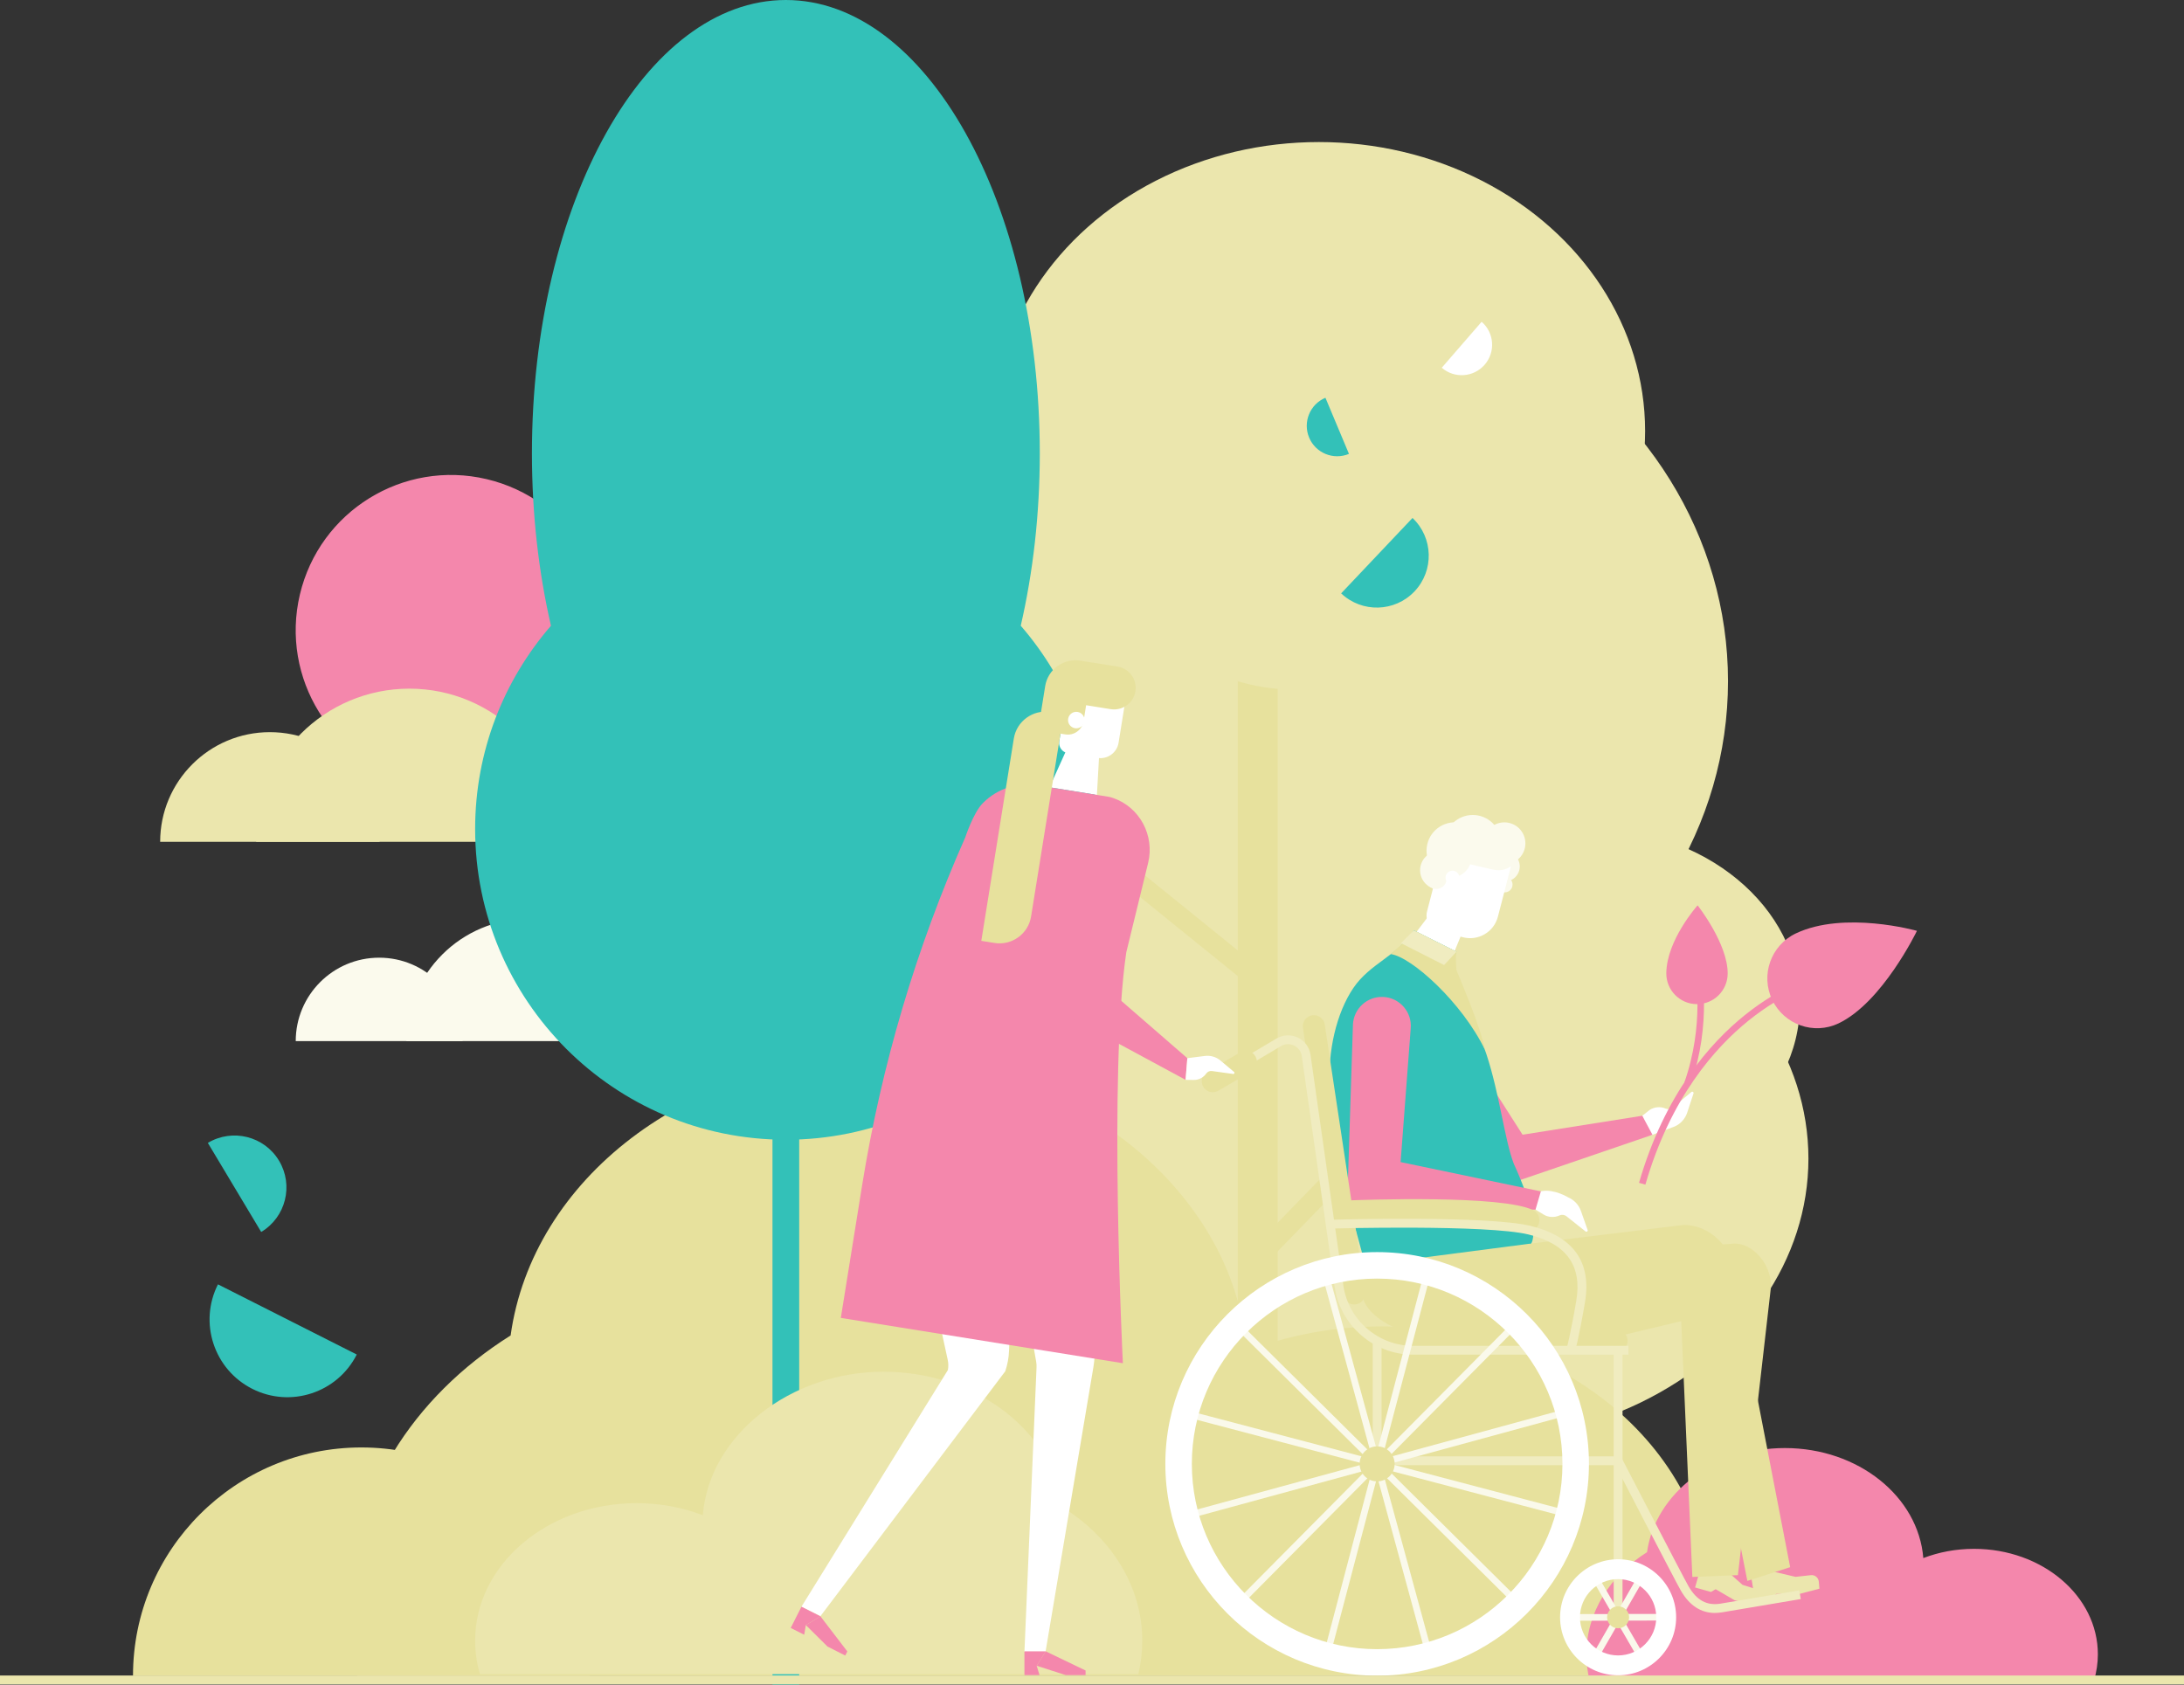<?xml version="1.0" encoding="UTF-8"?><svg id="Illustration" xmlns="http://www.w3.org/2000/svg" viewBox="0 0 989.09 763.04"><rect x="0" y="0" width="989.09" height="763.04" fill="#333333" stroke="none"/><defs><style>.cls-1{fill:#ebe6ad;}.cls-2{fill:#f0ecc0;}.cls-3{fill:#e7e19d;}.cls-4{fill:#f487ac;}.cls-5{fill:#fff;}.cls-6{fill:#fbfaed;}.cls-7{fill:#faf9eb;}.cls-8{fill:#33c1b8;}</style></defs><circle class="cls-4" cx="204.25" cy="285.46" r="70.32" transform="translate(-120.5 418.67) rotate(-76.72)"/><path class="cls-3" d="m267.09,759.02c0-57.12-46.31-103.43-103.43-103.43s-103.43,46.31-103.43,103.43h206.86Z"/><g><path class="cls-1" d="m254.79,381.3c0-38.32-31.07-69.39-69.39-69.39s-69.39,31.07-69.39,69.39h138.78Z"/><path class="cls-1" d="m171.91,381.3c0-27.44-22.25-49.69-49.69-49.69s-49.69,22.25-49.69,49.69h99.37Z"/></g><g><path class="cls-6" d="m294.94,471.55c0-30.62-24.82-55.45-55.45-55.45s-55.45,24.82-55.45,55.45h110.89Z"/><path class="cls-8" d="m329.1,471.55c0-20.87-16.92-37.79-37.79-37.79s-37.79,16.92-37.79,37.79h75.58Z"/><path class="cls-6" d="m209.51,471.55c0-20.87-16.92-37.79-37.79-37.79s-37.79,16.92-37.79,37.79h75.58Z"/></g><path class="cls-8" d="m98.71,581.72c-8.78,17.36-1.82,38.54,15.54,47.32,17.36,8.78,38.54,1.82,47.32-15.54l-62.85-31.78Z"/><path class="cls-8" d="m118.29,557.99c11.14-6.67,14.76-21.11,8.09-32.25-6.67-11.14-21.11-14.76-32.25-8.09l24.16,40.34Z"/><g><ellipse class="cls-1" cx="597.29" cy="195.24" rx="147.75" ry="130.9"/><ellipse class="cls-1" cx="450.17" cy="326.94" rx="113.86" ry="94.52"/><ellipse class="cls-1" cx="666.9" cy="524.78" rx="152.1" ry="127.58"/><ellipse class="cls-1" cx="586.53" cy="308.52" rx="196.05" ry="182.35"/><ellipse class="cls-1" cx="494.76" cy="512.78" rx="96.07" ry="79.76"/><ellipse class="cls-1" cx="719.04" cy="454.8" rx="96.07" ry="79.76"/><rect class="cls-3" x="560.58" y="246.05" width="18.07" height="386.33"/><polygon class="cls-3" points="568.34 577.35 561.95 570.96 661.15 468.87 667.54 475.26 568.34 577.35"/><rect class="cls-3" x="535.68" y="385.67" width="9.03" height="68.35" transform="translate(-125.97 575.74) rotate(-51.03)"/><ellipse class="cls-1" cx="577.06" cy="244.19" rx="66.33" ry="79.89" transform="translate(142.58 695.68) rotate(-69.04)"/><ellipse class="cls-1" cx="494.76" cy="494.87" rx="53.98" ry="58.21" transform="translate(-110.98 144.49) rotate(-14.96)"/></g><path class="cls-3" d="m161.78,759.02c-2.42-10.01-3.69-20.37-3.69-30.99,0-50.53,28.8-95.32,73.16-123.16,9.84-70.78,80.52-125.69,166.3-125.69s161.1,58.59,167.07,132.74c18.67-7.14,39.36-11.15,61.16-11.15,82.55,0,149.46,56.98,149.46,127.26,0,10.69-1.57,21.07-4.48,30.99H161.78Z"/><g><path class="cls-8" d="m249.52,283.42c-5.55-24.07-8.62-50.42-8.62-78.06C240.9,91.94,292.38,0,355.9,0s115,91.94,115,205.35c0,27.64-3.08,53.99-8.62,78.06,21.38,24.68,34.35,56.85,34.35,92.07,0,77.72-63,140.73-140.72,140.73s-140.73-63-140.73-140.73c0-35.22,12.97-67.39,34.35-92.07Z"/><rect class="cls-8" x="349.85" y="245.21" width="12.1" height="517.83" transform="translate(711.79 1008.25) rotate(180)"/><polygon class="cls-8" points="351.39 336.33 357.94 329.77 320.31 290.49 313.76 297.05 351.39 336.33"/></g><path class="cls-1" d="m515.5,758.3c1.18-4.9,1.81-9.97,1.81-15.17,0-24.74-14.1-46.66-35.82-60.3-4.82-34.65-39.42-61.54-81.41-61.54s-78.87,28.68-81.79,64.99c-9.14-3.5-19.27-5.46-29.94-5.46-40.41,0-73.17,27.89-73.17,62.3,0,5.23.77,10.31,2.2,15.17h298.13Z"/><path class="cls-4" d="m719.84,760.88c-.91-3.76-1.39-7.65-1.39-11.63,0-18.96,10.81-35.77,27.46-46.22,3.7-26.57,30.22-47.17,62.42-47.17,33.26,0,60.46,21.99,62.7,49.83,7.01-2.68,14.77-4.18,22.96-4.18,30.98,0,56.1,21.39,56.09,47.77,0,4.01-.59,7.91-1.68,11.63l-228.57-.02Z"/><g><g><path class="cls-6" d="m688.27,392.43c0,3.77-3.06,6.83-6.83,6.83s-6.83-3.06-6.83-6.83,3.06-6.83,6.83-6.83,6.83,3.06,6.83,6.83Z"/><circle class="cls-6" cx="651.81" cy="394.16" r="8.68"/><circle class="cls-6" cx="666.98" cy="381.98" r="12.86" transform="translate(-74.75 583.51) rotate(-45)"/><circle class="cls-6" cx="658.94" cy="385.34" r="12.86" transform="translate(132.51 938.11) rotate(-76.72)"/><circle class="cls-6" cx="681.31" cy="381.98" r="9.51"/><path class="cls-6" d="m685,400.64c0,1.96-1.59,3.55-3.55,3.55s-3.55-1.59-3.55-3.55,1.59-3.55,3.55-3.55,3.55,1.59,3.55,3.55Z"/><path class="cls-5" d="m648.51,387.87h31.66v23.56c0,7.16-5.81,12.98-12.98,12.98h-11.42c-4.01,0-7.26-3.25-7.26-7.26v-29.27h0Z" transform="translate(123.27 -153.81) rotate(14.54)"/><polygon class="cls-5" points="648.67 412.62 665.68 413.92 654.26 441.75 631.81 434.89 648.67 412.62"/><path class="cls-6" d="m647.42,387.2l28.46,6.61c7.9,1.85,12.03-3.89,13.88-11.79l-27.15-6.36c-6.54-1.53-13.08,2.53-14.62,9.07l-.58,2.46Z"/><path class="cls-5" d="m747.52,514.3l11-4.12c2.66-1.22,4.68-3.49,5.59-6.26l2.85-8.7c.18-.56-.48-1.02-.94-.64l-8.5,7.07c-.88.74-2.11.91-3.16.46-2.37-1.02-5.09-.8-7.26.6l-3.36,2.66,3.79,8.93Z"/><path class="cls-4" d="m743.74,505.36l-54.2,8.58-30.03-47.01-21.51,10.7,33.8,52.42c2.64,4.81,8.3,7.1,13.55,5.48l63.02-21.56-4.62-8.62Z"/><path class="cls-1" d="m820.12,713.43l-6.95.77-9.78-2.31-10.39,1.66,1.85,11.6,7.37-1.18,2.21-2.04h10.53s9.02-2.38,9.02-2.38l-.28-3.18c-.16-1.81-1.78-3.14-3.59-2.94Z"/><path class="cls-3" d="m616.83,567.41l75.99-4.11,69.68-8.51c9.49,0,18.99,6.73,21.44,16.63l26.79,138.39-19.39,6.23-24.27-123.1-109.28,14.51c-19.8-1.48-41.84-9.47-41.33-24.56l.37-15.47Z"/><path class="cls-8" d="m618.35,572.98l74.47-9.68s1.73,1.34,1.73-7.88-8.99-28.34-8.99-28.34c-4.1-10.58-6.47-31.72-12.37-49.54-7.49-22.65-19.45-34.11-13.56-46.48l-19.34-9.69c-7.54,11.71-19.8,14.91-27.4,26.14-7.6,11.23-11.73,28.61-10.64,45.54l5.42,40.75,10.68,39.18Z"/><path class="cls-5" d="m698.39,539.47c5.62-.95,11.85,2.87,11.85,2.87,2.68,1.16,4.76,3.38,5.73,6.14l3.04,8.63c.2.56-.46,1.03-.92.66l-8.66-6.88c-.9-.72-2.13-.87-3.17-.39-2.35,1.07-5.07.91-7.27-.44l-3.58-2.19s-1.86-7.59,2.99-8.41Z"/><path class="cls-4" d="m697.82,539.61l-63.51-13.27,4.56-60.36c.77-7.5-4.94-14.11-12.47-14.44-7.22-.32-13.34,5.27-13.68,12.5l-2.66,82.84,85.34,1,2.42-8.27Z"/><path class="cls-1" d="m794.19,719.4l-5.02-1.57-8.18-7.26-10.13-2.86-3.19,11.3,7.18,2.03,2.14-1.25,8.58,5.02,11.16,2.41.58-2.04c.69-2.45-.69-5.01-3.12-5.77Z"/><path class="cls-3" d="m660.66,571.42l123.44-8.06c9.56-1.35,19.39,10.29,17.73,21.31l-14.76,128.76-20.64.81-5.04-115.85-38.02,9.07h-71.06l8.35-36.02Z"/><path class="cls-3" d="m659.63,431.06c-.63,2.04,0,8.46,0,8.46,0,0,11.36,26.53,12.89,35.98-10.35-21.38-33.16-42.02-42.62-43.35,3.21-3.19,11.67-10.15,11.67-10.15,0,0,15.06,7.8,18.07,9.05Z"/><polygon class="cls-2" points="640.3 421.37 634.48 427.19 654.01 437.1 659.63 431.06 640.3 421.37"/><circle class="cls-6" cx="656.93" cy="387.99" r="9.51"/><path class="cls-6" d="m655.16,397.97c0,2.57-2.09,4.66-4.66,4.66s-4.66-2.09-4.66-4.66,2.09-4.66,4.66-4.66,4.66,2.09,4.66,4.66Z"/><path class="cls-5" d="m654.74,396.76c-.41,1.69.63,3.39,2.31,3.8,1.69.41,3.39-.63,3.8-2.31.41-1.69-.63-3.39-2.31-3.8-1.69-.41-3.39.63-3.8,2.31Z"/></g><g><path class="cls-3" d="m732.09,612.27h-100.56c-2.76,0-5-2.24-5-5s2.24-5,5-5h100.56c2.76,0,5,2.24,5,5s-2.24,5-5,5Z"/><path class="cls-3" d="m692.17,557.63c-.76,0-1.54-.18-2.27-.55-8.67-4.42-53.43-4.41-79.6-3.35-2.76.12-5.09-2.04-5.2-4.8-.11-2.76,2.04-5.09,4.8-5.2,7.2-.29,70.71-2.62,84.55,4.44,2.46,1.25,3.44,4.27,2.18,6.73-.88,1.73-2.64,2.73-4.46,2.73Z"/><path class="cls-3" d="m613.29,590.84c-2.43,0-4.56-1.78-4.94-4.25l-18.28-121.05c-.41-2.73,1.47-5.28,4.2-5.69,2.73-.41,5.28,1.47,5.69,4.2l18.28,121.05c.41,2.73-1.47,5.28-4.2,5.69-.25.04-.5.06-.75.06Z"/><path class="cls-2" d="m737.48,613.56h-97.58c-17.73,0-32.98-13.24-35.48-30.79l-14.86-104.4c-.29-2.13-1.57-3.88-3.5-4.81-1.93-.93-4.09-.84-5.93.26l-28.09,16.67-2.04-3.44,28.09-16.67c2.97-1.76,6.6-1.92,9.71-.42,3.11,1.5,5.25,4.44,5.72,7.86l14.86,104.39c2.22,15.59,15.77,27.35,31.52,27.35h97.58v4Z"/><rect class="cls-2" x="730.81" y="612.84" width="4" height="118.32"/><path class="cls-2" d="m776.66,730.55c-6.38,0-11.56-3.4-15.44-10.13-2.5-4.33-29.06-55.7-30.19-57.88l3.55-1.84c.28.53,27.65,53.47,30.1,57.72,3.69,6.4,8.29,8.92,14.48,7.92l35.7-6.02.67,3.94-35.71,6.02c-1.08.17-2.13.26-3.15.26Z"/><polygon class="cls-2" points="732.81 663.62 621.68 663.62 621.68 607.27 625.68 607.27 625.68 659.62 732.81 659.62 732.81 663.62"/><path class="cls-2" d="m713.29,612.12l-3.84-1.12c.02-.06,1.67-5.82,4.39-21.67,2.76-16.07-4.31-25.95-21.59-30.19-18.77-4.6-88.59-2.72-89.29-2.7l-.11-4c2.89-.08,71.06-1.92,90.35,2.81,19.45,4.77,27.72,16.46,24.58,34.75-2.77,16.14-4.42,21.88-4.49,22.12Z"/><g><g><rect class="cls-7" x="593.64" y="615.37" width="84.39" height="3" transform="translate(-122.58 1074.73) rotate(-75.25)"/><rect class="cls-7" x="609.63" y="574.79" width="3" height="84.39" transform="translate(-140.76 182.46) rotate(-15.25)"/><rect class="cls-7" x="588.29" y="587.23" width="3" height="84.39" transform="translate(-272.44 605.14) rotate(-45.25)"/><rect class="cls-7" x="576.03" y="608.68" width="3" height="84.39" transform="translate(-198.94 1043.65) rotate(-75.25)"/><rect class="cls-7" x="535.44" y="674.08" width="84.39" height="3" transform="translate(-157.35 175.71) rotate(-15.25)"/><rect class="cls-7" x="547.89" y="695.42" width="84.39" height="3" transform="translate(-320.28 625.3) rotate(-45.25)"/><rect class="cls-7" x="569.34" y="707.68" width="84.39" height="3" transform="translate(-229.96 1120.03) rotate(-75.25)"/><rect class="cls-7" x="634.74" y="666.88" width="3" height="84.39" transform="translate(-164.1 192.3) rotate(-15.25)"/><rect class="cls-7" x="656.08" y="654.44" width="3" height="84.39" transform="translate(-300.1 673.17) rotate(-45.25)"/><rect class="cls-7" x="668.34" y="632.99" width="3" height="84.39" transform="translate(-153.64 1151.03) rotate(-75.25)"/><rect class="cls-7" x="627.54" y="648.98" width="84.39" height="3" transform="translate(-147.49 199.03) rotate(-15.25)"/><rect class="cls-7" x="615.09" y="627.63" width="84.39" height="3" transform="translate(-252.26 652.98) rotate(-45.25)"/></g><path class="cls-5" d="m623.68,758.95c-52.89,0-95.92-43.03-95.92-95.92s43.03-95.92,95.92-95.92,95.92,43.03,95.92,95.92-43.03,95.92-95.92,95.92Zm0-179.84c-46.27,0-83.92,37.65-83.92,83.92s37.65,83.92,83.92,83.92,83.92-37.65,83.92-83.92-37.65-83.92-83.92-83.92Z"/><circle class="cls-3" cx="623.68" cy="663.03" r="7.93"/></g><g><g><rect class="cls-7" x="726.04" y="714.15" width="3" height="18.56" transform="translate(-264.7 462.44) rotate(-30.1)"/><rect class="cls-7" x="713.04" y="731.02" width="18.56" height="3" transform="translate(-1.32 1.3) rotate(-.1)"/><rect class="cls-7" x="718.3" y="740.1" width="18.56" height="3" transform="translate(-277.98 1002.76) rotate(-60.11)"/><rect class="cls-7" x="736.57" y="732.31" width="3" height="18.56" transform="translate(-272.39 470.17) rotate(-30.1)"/><rect class="cls-7" x="734.02" y="730.99" width="18.56" height="3" transform="translate(-1.29 1.31) rotate(-.1)"/><rect class="cls-7" x="728.76" y="721.91" width="18.56" height="3" transform="translate(-256.95 1002.74) rotate(-60.11)"/></g><path class="cls-5" d="m732.81,758.79c-14.49,0-26.28-11.79-26.28-26.28s11.79-26.28,26.28-26.28,26.28,11.79,26.28,26.28-11.79,26.28-26.28,26.28Zm0-43.56c-9.53,0-17.28,7.75-17.28,17.28s7.75,17.28,17.28,17.28,17.28-7.75,17.28-17.28-7.75-17.28-17.28-17.28Z"/><path class="cls-3" d="m737.79,732.51c0,2.75-2.23,4.98-4.98,4.98s-4.98-2.23-4.98-4.98,2.23-4.98,4.98-4.98,4.98,2.23,4.98,4.98Z"/></g><path class="cls-3" d="m549.24,494.69c-1.72,0-3.39-.89-4.32-2.48-1.39-2.38-.59-5.45,1.8-6.84l14.99-8.75c2.38-1.39,5.45-.59,6.84,1.8,1.39,2.38.59,5.45-1.8,6.84l-14.99,8.75c-.79.46-1.66.68-2.52.68Z"/></g></g><g><g><path class="cls-5" d="m457.96,552.23l11.31,64.54c.14.8.19,1.62.16,2.44l-5.48,128.89h9.56l21.42-127.4c.5-2.76.81-5.56.93-8.36l6.08-58.26-43.98-1.85Z"/><path class="cls-5" d="m429.27,620.54l-66.31,107.19,8.61,4.26,83.69-110.9c1.02-3,1.6-6.14,1.72-9.31l2.45-56.66-43.7-1.17,13.48,61.95c.33,1.53.35,3.1.07,4.64Z"/></g><g><path class="cls-5" d="m481.27,311.93h26.63v22.41c0,4.59-3.73,8.31-8.31,8.31h-13.66c-2.57,0-4.65-2.09-4.65-4.65v-26.07h0Z" transform="translate(58.17 -74.3) rotate(9.13)"/><polygon class="cls-5" points="498.28 333.18 485.53 334.01 475.32 356.58 496.77 360.03 498.28 333.18"/></g><path class="cls-4" d="m508.53,617.44s-6.58-131.06,1.55-186.14l9.88-40.43c3.03-12.41-3.75-25.23-15.82-29.42-.8-.28-1.51-.47-2.09-.57l-32.38-5.2c-8.91-1.43-17.97,1.5-24.35,7.87l-.26.26c-4.21,4.2-7.93,15.49-7.93,15.49-22.27,50.27-37.96,103.21-46.68,157.49l-9.66,60.13,127.75,20.52Z"/><path class="cls-3" d="m503.01,321.2l-20.41-3.28,12.4-17.79,11.11,1.78c5.32.86,8.95,5.87,8.09,11.19-.86,5.32-5.87,8.95-11.19,8.09Z"/><path class="cls-3" d="m467.31,321.13h6.03v92.81c0,7.99-6.49,14.48-14.48,14.48h-6.03v-92.81c0-7.99,6.49-14.48,14.48-14.48Z" transform="translate(65.3 -68.71) rotate(9.13)"/><path class="cls-3" d="m486.64,298.35h5.79v26.84c0,3.98-3.23,7.21-7.21,7.21h-12.47v-20.16c0-7.67,6.22-13.89,13.89-13.89Z" transform="translate(56.13 -72.55) rotate(9.13)"/><path class="cls-5" d="m491.12,326.73c-.33,2.04-2.24,3.42-4.28,3.1-2.04-.33-3.42-2.24-3.1-4.28.33-2.04,2.24-3.42,4.28-3.1,2.04.33,3.42,2.24,3.1,4.28Z"/><polygon class="cls-4" points="536.91 489.08 471.43 453.7 500.46 370.76 515.39 385.47 497.44 444.31 537.72 479.28 536.91 489.08"/><path class="cls-5" d="m537.72,479.28l7.94-1.01c2.54-.32,5.11.43,7.07,2.08l6.15,5.17c.4.33.11.98-.4.91l-9.62-1.33c-1-.14-1.99.3-2.57,1.12-1.3,1.86-3.43,2.95-5.69,2.92l-3.68-.05.8-9.8Z"/><g><polygon class="cls-4" points="382.79 749.84 374.75 745.76 364.95 736.04 371.57 732.09 383.74 747.98 382.79 749.84"/><polygon class="cls-4" points="364.2 740.42 358.1 737.33 362.96 727.73 371.57 732.09 364.95 736.04 364.2 740.42"/></g><g><polygon class="cls-4" points="491.64 758.7 482.62 758.7 469.49 754.46 473.6 747.94 491.64 756.61 491.64 758.7"/><polygon class="cls-4" points="470.79 758.7 463.95 758.7 463.95 747.94 473.6 747.94 469.49 754.46 470.79 758.7"/></g></g><path class="cls-8" d="m607.38,268.76c9.43,8.92,24.31,8.51,33.24-.92,8.92-9.43,8.51-24.31-.92-33.24l-32.32,34.15Z"/><path class="cls-8" d="m600.26,180.16c-7.02,2.94-10.32,11.02-7.38,18.04,2.94,7.02,11.02,10.32,18.04,7.38l-10.66-25.42Z"/><path class="cls-5" d="m652.94,166.56c5.75,4.99,14.46,4.37,19.44-1.38,4.99-5.75,4.37-14.46-1.38-19.44l-18.06,20.83Z"/><rect class="cls-1" x="0" y="758.88" width="989.09" height="4"/><g><path class="cls-4" d="m745.17,536.56l-2.88-.83c11.62-40.29,32.42-63.51,47.82-75.89,16.75-13.46,30.57-17.31,31.15-17.47l.78,2.9c-.14.04-13.91,3.89-30.19,17.01-15.02,12.11-35.31,34.83-46.69,74.28Z"/><path class="cls-4" d="m832.65,463.51c-11.24,5.36-24.7.59-30.06-10.65-5.36-11.24-.59-24.7,10.65-30.06,22.01-10.49,54.91-1.2,54.91-1.2,0,0-15.62,32.43-35.5,41.91Z"/><path class="cls-4" d="m782.43,441.03c-.07,7.67-6.34,13.84-14.02,13.77-7.67-.07-13.84-6.34-13.77-14.02.13-15.02,14.17-30.73,14.17-30.73,0,0,13.74,17.41,13.62,30.98Z"/><path class="cls-4" d="m765.66,491.22l-2.83-.99c9.09-25.91,5.24-49.01,4.35-51.6.13.36.62.93,1.41.91l-.04-1.49-1.45-.42,1.11-1.06,1.46.47c1.15,1.29,5.64,26.68-4.01,54.18Z"/></g></svg>